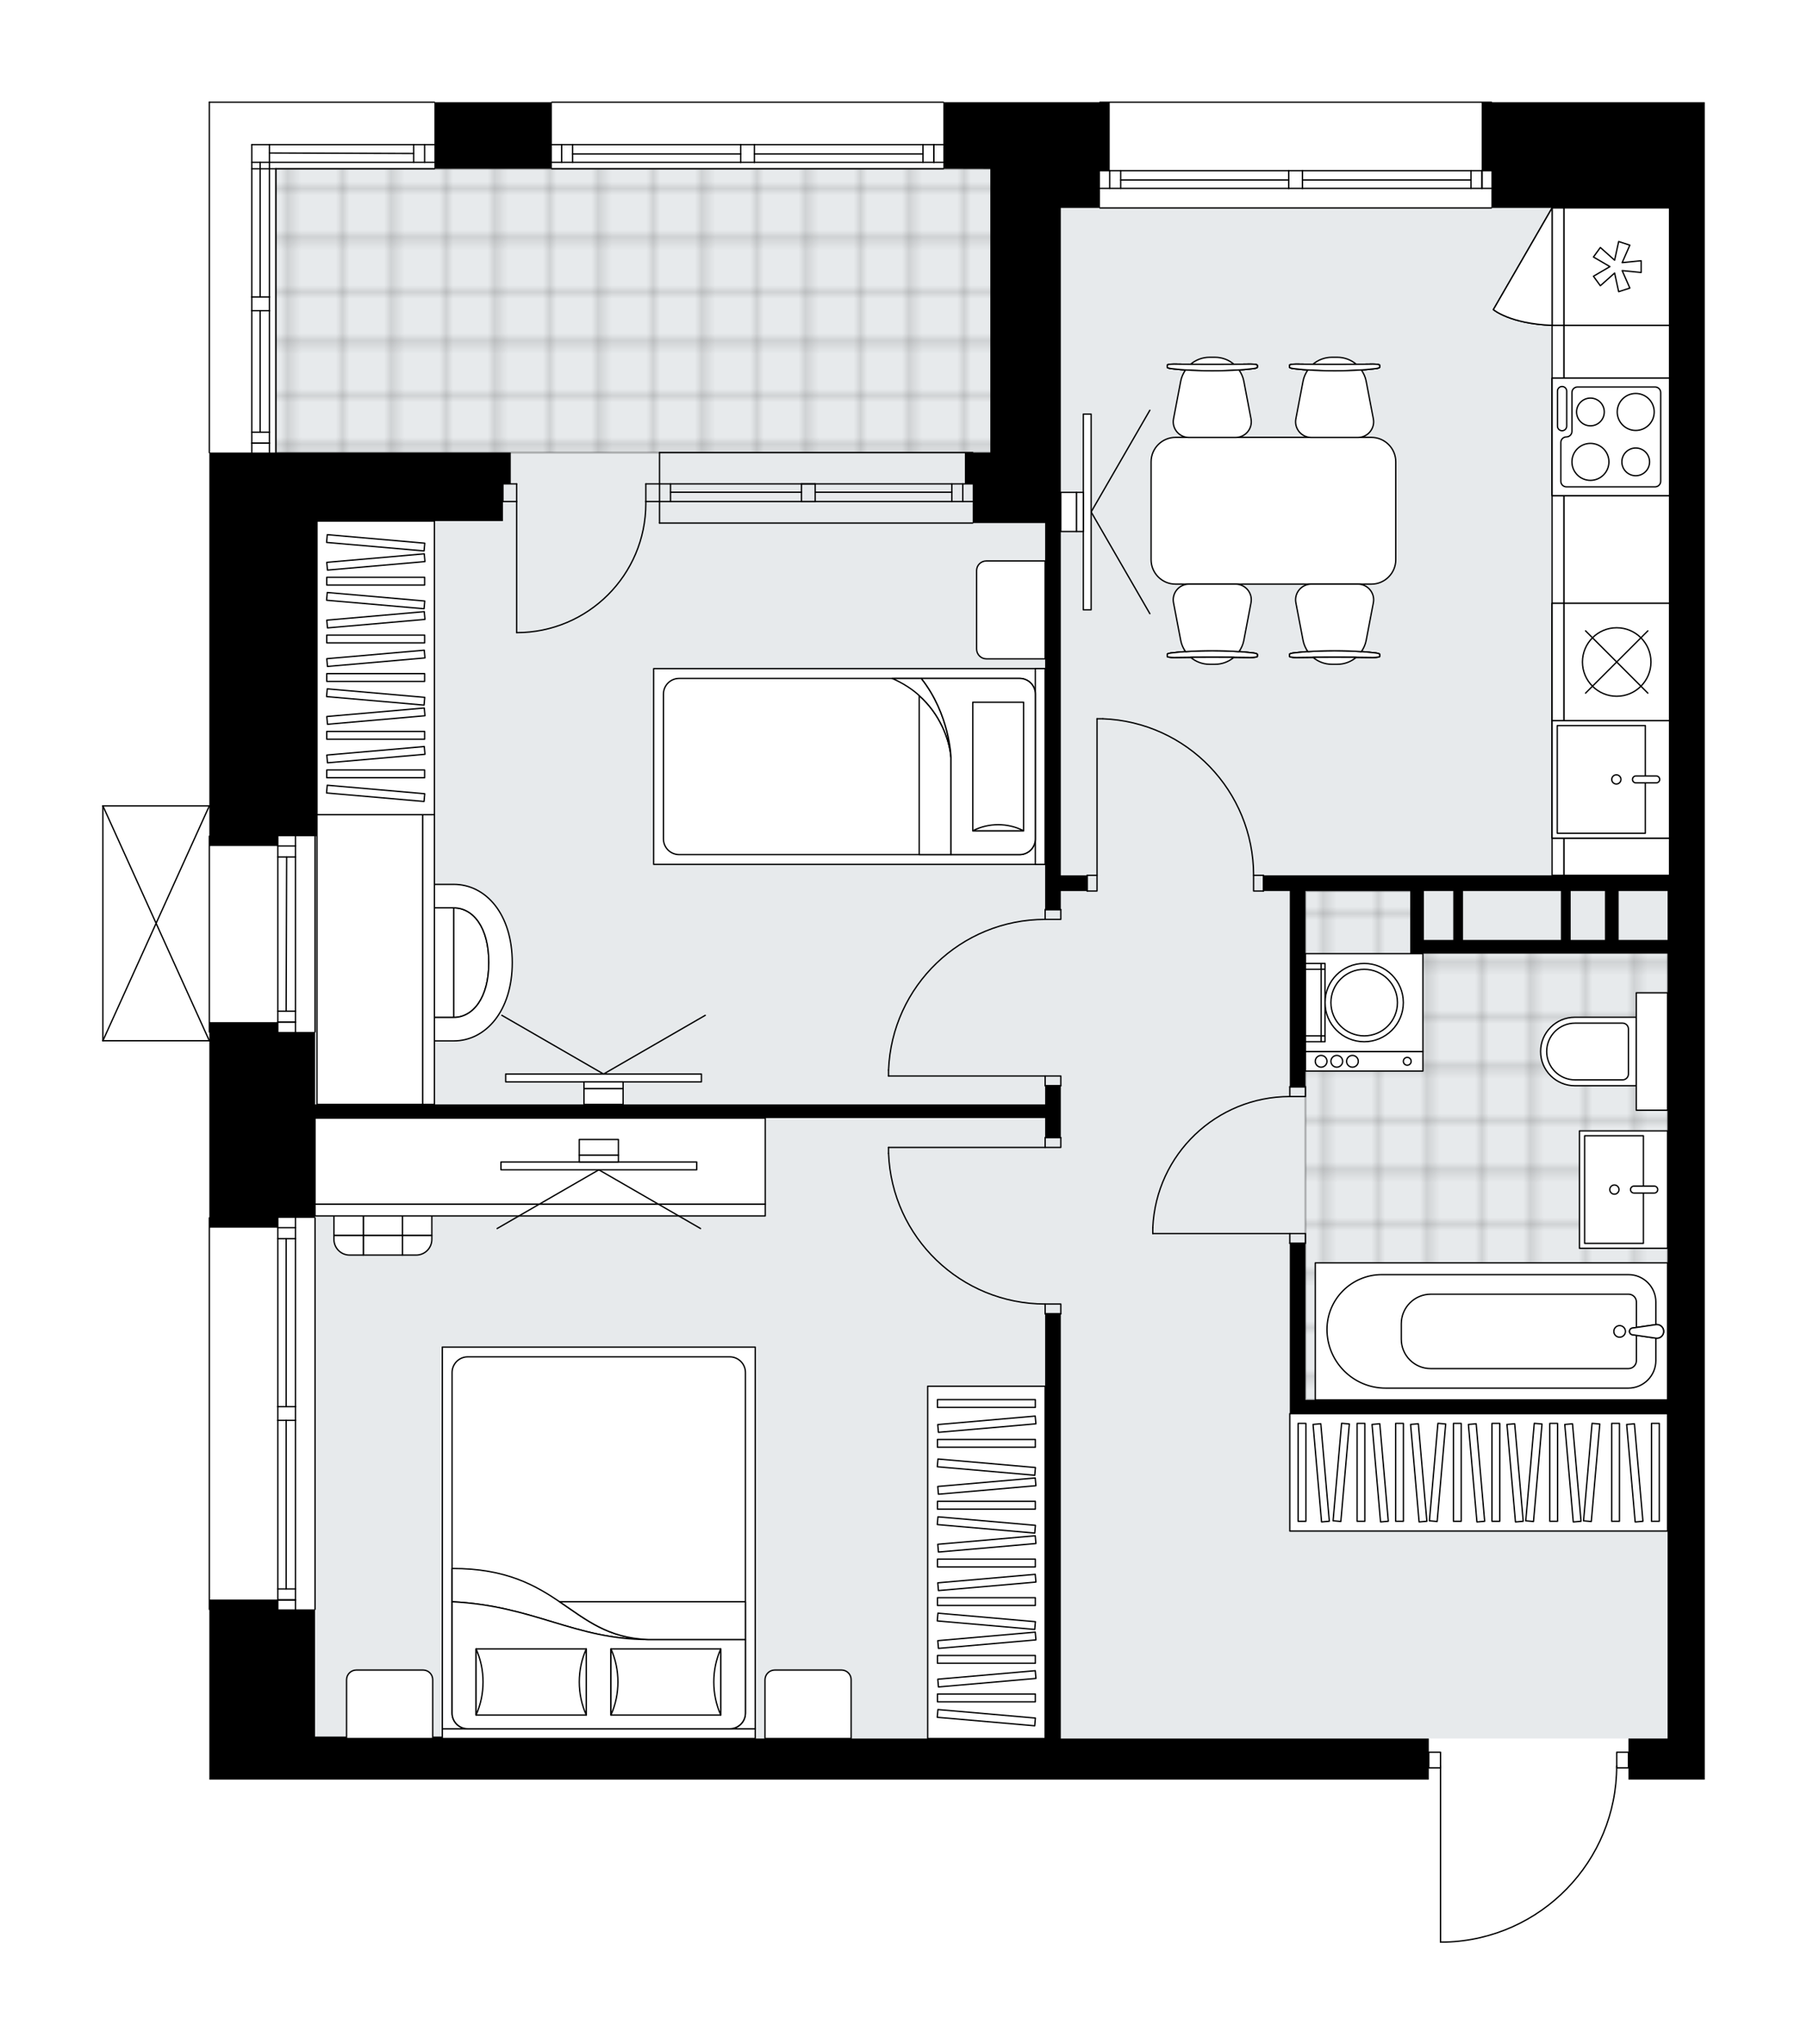 <svg xmlns="http://www.w3.org/2000/svg" xmlns:xlink="http://www.w3.org/1999/xlink" height="2000px" id="Layer_1" style="enable-background:new 0 0 1767.78 2000;" version="1.1" viewBox="0 0 1767.78 2000" width="1767.78px" x="0px" y="0px" xml:space="preserve">
<style type="text/css">
	.st0{fill:none;}
	.st1{opacity:0.25;fill:none;stroke:#000000;stroke-width:0.4;stroke-miterlimit:10;}
	.st2{fill:#FFFFFF;}
	.st3{fill:#E7EAEC;}
	
		.st4{fill:url(#SVGID_1_);stroke:#000000;stroke-width:2;stroke-linecap:round;stroke-linejoin:round;stroke-miterlimit:10;stroke-opacity:0.25;}
	
		.st5{fill:url(#SVGID_00000018215733050393413660000010359111348299051399_);stroke:#000000;stroke-width:2;stroke-linecap:round;stroke-linejoin:round;stroke-miterlimit:10;stroke-opacity:0.25;}
	.st6{fill:none;stroke:#000000;stroke-width:1.3;stroke-linecap:round;stroke-linejoin:round;stroke-miterlimit:10;}
	.st7{fill:#FFFFFF;stroke:#000000;stroke-width:1.3;stroke-linecap:round;stroke-linejoin:round;stroke-miterlimit:10;}
	.st8{font-family: 'Arial-BoldMT','Arial'; font-weight:bold;}
	.st9{font-size:100.366px;}
	.st10{font-size:84.925px;}
	.st11{font-family: 'ArialMT','Arial';}
	.st12{font-size:40px;}
</style>
<pattern height="14.57" id="New_Pattern_Swatch_2" patternUnits="userSpaceOnUse" style="overflow:visible;" viewBox="7.49 -22.06 14.57 14.57" width="14.57" x="3267.46" y="-2278.03">
	<g>
		<rect class="st0" height="14.57" width="14.57" x="7.49" y="-22.06" />
		<g>
			<rect class="st1" height="7.29" width="7.29" x="14.77" y="-7.49" />
		</g>
		<g>
			<rect class="st1" height="7.29" width="7.29" x="0.2" y="-7.49" />
		</g>
		<g>
			<rect class="st1" height="7.29" width="7.29" x="22.06" y="-14.77" />
		</g>
		<g>
			<rect class="st1" height="7.29" width="7.29" x="7.49" y="-14.77" />
			<rect class="st1" height="7.29" width="7.29" x="14.77" y="-22.06" />
		</g>
		<g>
			<rect class="st1" height="7.29" width="7.29" x="0.2" y="-22.06" />
		</g>
		<g>
			<rect class="st1" height="7.29" width="7.29" x="22.06" y="-29.35" />
		</g>
		<g>
			<rect class="st1" height="7.29" width="7.29" x="7.49" y="-29.35" />
		</g>
	</g>
</pattern>
<path class="st2" d="M1459.7,100h208.08v103.41v270v344.68  v574.47v308.3v40.21h-74.68v-10.84h0h-10.87c-0.65,44.31-17.94,86.11-48.87,117.97c-31.53,32.48-73.81,51.1-119.06,52.44  c-0.01,0-0.01,0-0.02,0c0,0,0,0,0,0h-5.02c-0.36,0-0.65-0.29-0.65-0.65v-169.76h-10.84v10.84h-95.75H616.49h-68.94H308.19h-36.38  h-67.02v-165.95c-0.36,0-0.65-0.29-0.65-0.65V1191.5c0-0.36,0.29-0.65,0.65-0.65v-172H100.65h0c0,0,0,0,0,0c0,0,0,0-0.01,0  c-0.09,0-0.18-0.02-0.26-0.06c0,0,0,0-0.01,0c-0.02-0.01-0.04-0.03-0.06-0.04c-0.05-0.03-0.1-0.06-0.14-0.1  c-0.03-0.03-0.05-0.07-0.07-0.1c-0.02-0.04-0.05-0.07-0.07-0.11c-0.02-0.05-0.02-0.1-0.03-0.16c0-0.03-0.02-0.05-0.02-0.08v-0.02  c0,0,0,0,0,0V788.43c0,0,0,0,0,0v-0.02c0-0.03,0.01-0.06,0.02-0.08c0.01-0.05,0.01-0.11,0.03-0.16c0.02-0.04,0.04-0.07,0.07-0.11  c0.02-0.03,0.04-0.07,0.07-0.1c0.04-0.04,0.09-0.07,0.14-0.1c0.02-0.01,0.04-0.03,0.06-0.04c0,0,0,0,0.01,0  c0.05-0.02,0.1-0.03,0.15-0.03c0.03-0.01,0.07-0.02,0.1-0.02c0,0,0.01,0,0.01,0h104.13V443.42c-0.36,0-0.65-0.29-0.65-0.65V100  c0-0.36,0.29-0.65,0.65-0.65H425c0.36,0,0.65,0.29,0.65,0.65h113.59c0-0.36,0.29-0.65,0.65-0.65h382.98c0.36,0,0.65,0.29,0.65,0.65  h45.31h106.58c0-0.36,0.29-0.65,0.65-0.65h382.98C1459.41,99.35,1459.7,99.64,1459.7,100z" id="background" />
<g id="floor">
	<polygon class="st3" points="1037.77,203.41 1037.77,165.11 269.89,165.11 269.89,511.71 308.19,511.71 308.19,1700.87    1631.39,1700.87 1631.39,203.41  " />
	<pattern id="SVGID_1_" patternTransform="matrix(6.755 0 0 6.755 63224.832 21094.664)" xlink:href="#New_Pattern_Swatch_2">
	</pattern>
	<polygon class="st4" points="1385.75,926.28 1385.75,871.71 1277.13,871.71 1277.13,1369.59 1631.39,1369.59 1631.39,926.28  " />
	
		<pattern id="SVGID_00000145029558935545018510000016920749288215768970_" patternTransform="matrix(6.755 0 0 6.755 63224.832 21094.664)" xlink:href="#New_Pattern_Swatch_2">
	</pattern>
	
		<rect height="277.66" style="fill:url(#SVGID_00000145029558935545018510000016920749288215768970_);stroke:#000000;stroke-width:2;stroke-linecap:round;stroke-linejoin:round;stroke-miterlimit:10;stroke-opacity:0.25;" width="700.86" x="269.89" y="165.11" />
	<g id="LWPOLYLINE_00000003102491447321763210000004604163191785686460_">
		<rect class="st6" height="9.57" width="15.32" x="1261.82" y="1206.82" />
	</g>
	<g id="LWPOLYLINE_00000124119790497666821900000006389977171294480058_">
		<rect class="st6" height="9.57" width="15.32" x="1261.82" y="1063.2" />
	</g>
	<g id="LINE_00000087391259131720256950000007929607479291391114_">
		<line class="st6" x1="1261.82" x2="1277.13" y1="1216.39" y2="1216.39" />
	</g>
	<g id="LINE_00000052811923033481895640000003237655662813362844_">
		<line class="st6" x1="1261.82" x2="1277.13" y1="1063.2" y2="1063.2" />
	</g>
	<g id="LINE_00000174600088470683162260000014080742442875123585_">
		<line class="st6" x1="1261.82" x2="1127.77" y1="1206.82" y2="1206.82" />
	</g>
	<g id="ARC_00000021101651629350616260000017939198238160752561_">
		<path class="st6" d="M1127.77,1201.08c3.19-71.73,62.25-128.25,134.04-128.3" />
	</g>
	<g id="LINE_00000105414271058582843820000012805101812534054299_">
		<line class="st6" x1="1127.77" x2="1127.77" y1="1206.82" y2="1201.08" />
	</g>
	<g id="LWPOLYLINE_00000017517068320759224220000010567929266993845912_">
		<rect class="st6" height="15.32" width="9.57" x="1063.62" y="856.39" />
	</g>
	<g id="LWPOLYLINE_00000140737238608881744110000001542422964931232928_">
		<rect class="st6" height="15.32" width="9.57" x="1226.39" y="856.39" />
	</g>
	<g id="LINE_00000122685118856709387590000000294931065361113986_">
		<line class="st6" x1="1063.62" x2="1063.62" y1="856.39" y2="871.71" />
	</g>
	<g id="LINE_00000025426546444198527840000002173822830040826773_">
		<line class="st6" x1="1235.96" x2="1235.96" y1="856.39" y2="871.71" />
	</g>
	<g id="LINE_00000157300785811949591440000018366173603685825931_">
		<line class="st6" x1="1073.2" x2="1073.2" y1="856.39" y2="703.2" />
	</g>
	<g id="LINE_00000024686782363736266710000012893778576063796656_">
		<line class="st6" x1="1078.94" x2="1073.2" y1="703.2" y2="703.2" />
	</g>
	<g id="ARC_00000036944716013099415140000007489414995595568567_">
		<path class="st6" d="M1078.94,703.2c82.31,3.19,147.41,70.82,147.45,153.19" />
	</g>
	<g id="LWPOLYLINE_00000018927626619905047410000000490868357556565942_">
		<rect class="st6" height="9.57" width="15.32" x="1022.45" y="1052.67" />
	</g>
	<g id="LWPOLYLINE_00000111188814116164786140000003361373572143307926_">
		<rect class="st6" height="9.57" width="15.32" x="1022.45" y="889.9" />
	</g>
	<g id="LINE_00000057852903838063174600000001662745385912654223_">
		<line class="st6" x1="1022.45" x2="1037.77" y1="1062.24" y2="1062.24" />
	</g>
	<g id="LINE_00000119114858508881958360000009346827876778601390_">
		<line class="st6" x1="1022.45" x2="1037.77" y1="889.9" y2="889.9" />
	</g>
	<g id="LINE_00000118369509947114974280000006752630824638162053_">
		<line class="st6" x1="1022.45" x2="869.26" y1="1052.67" y2="1052.67" />
	</g>
	<g id="LINE_00000163777937755525722030000007259105132904930219_">
		<line class="st6" x1="869.26" x2="869.26" y1="1046.92" y2="1052.67" />
	</g>
	<g id="ARC_00000176764955436079827980000002659735523901127056_">
		<path class="st6" d="M869.26,1046.92c3.19-82.31,70.82-147.41,153.19-147.45" />
	</g>
	<g id="LWPOLYLINE_00000013887120989451789760000016889346411612787389_">
		<rect class="st6" height="9.57" width="15.32" x="1022.45" y="1112.99" />
	</g>
	<g id="LWPOLYLINE_00000093874516804223875590000007065723890535718556_">
		<rect class="st6" height="9.57" width="15.32" x="1022.45" y="1275.76" />
	</g>
	<g id="LINE_00000131347620185147206650000004873494791945345212_">
		<line class="st6" x1="1022.45" x2="1037.77" y1="1112.99" y2="1112.99" />
	</g>
	<g id="LINE_00000140721197999625490230000001979825603244078746_">
		<line class="st6" x1="1022.45" x2="1037.77" y1="1285.33" y2="1285.33" />
	</g>
	<g id="LINE_00000170996233381750431900000016570737135153797511_">
		<line class="st6" x1="1022.45" x2="869.26" y1="1122.56" y2="1122.56" />
	</g>
	<g id="LINE_00000068639460260628340170000010141563003492000157_">
		<line class="st6" x1="869.26" x2="869.26" y1="1128.31" y2="1122.56" />
	</g>
	<g id="ARC_00000039832239485322273260000012644306090105357221_">
		<path class="st6" d="M1022.45,1275.76c-82.37-0.04-150-65.14-153.19-147.45" />
	</g>
	<g id="LWPOLYLINE_00000134963535514605101910000005243658555217008047_">
		<rect class="st6" height="15.32" width="11.49" x="1581.61" y="1714.27" />
	</g>
	<g id="LWPOLYLINE_00000038404435810815233270000014039616761994528423_">
		<rect class="st6" height="15.32" width="11.49" x="1397.77" y="1714.27" />
	</g>
	<g id="LWPOLYLINE_00000124123994329563324880000013686926081842487978_">
		<path class="st6" d="M1414.28,1900c93.2-2.76,167.32-79.1,167.32-172.34" />
	</g>
	<g id="LINE_00000000941314908860965810000003705536554450730376_">
		<line class="st6" x1="1409.26" x2="1409.26" y1="1727.66" y2="1900" />
	</g>
	<g id="LINE_00000013906890960923587650000007674940027219310240_">
		<line class="st6" x1="1409.26" x2="1414.28" y1="1900" y2="1900" />
	</g>
	<g id="ARC_00000152245828345741102470000005420542771164967578_">
		<path class="st6" d="M505.42,618.94c69.81-0.01,126.4-56.6,126.4-126.42c0-0.63,0-1.25-0.01-1.88" />
	</g>
	<g id="LINE_00000034773664233745995880000017318951801561268885_">
		<line class="st6" x1="505.42" x2="505.42" y1="490.64" y2="618.94" />
	</g>
	<g id="LINE_00000014596605468700758350000003455759464748987026_">
		<line class="st6" x1="645.21" x2="631.81" y1="490.64" y2="490.64" />
	</g>
	<g id="LINE_00000176753436937859565660000004358059497511887795_">
		<line class="st6" x1="631.81" x2="631.81" y1="490.64" y2="473.41" />
	</g>
	<g id="LINE_00000053526900178094831350000014431003271934612884_">
		<line class="st6" x1="631.81" x2="645.21" y1="473.41" y2="473.41" />
	</g>
	<g id="LINE_00000145030855481866981550000012582394332135976870_">
		<line class="st6" x1="492.02" x2="505.42" y1="473.41" y2="473.41" />
	</g>
	<g id="LINE_00000174580415890079413130000007205111198624058280_">
		<line class="st6" x1="505.42" x2="505.42" y1="473.41" y2="490.64" />
	</g>
	<g id="LINE_00000176728849217906682770000002483806803548709771_">
		<line class="st6" x1="505.42" x2="492.02" y1="490.64" y2="490.64" />
	</g>
	<g id="LINE_00000046309984025040674440000013943030317022277552_">
		<line class="st6" x1="492.02" x2="492.02" y1="473.41" y2="490.64" />
	</g>
	<g id="LINE_00000036251030211325109960000004850522112938080146_">
		<line class="st6" x1="204.78" x2="204.78" y1="1574.48" y2="1191.5" />
	</g>
	<g id="LINE_00000112604114246266733690000002342763015326285480_">
		<line class="st6" x1="289.04" x2="289.04" y1="1191.5" y2="1376.2" />
	</g>
	<g id="LINE_00000144311870316274706050000001910810757598607510_">
		<line class="st6" x1="289.04" x2="289.04" y1="1389.6" y2="1574.48" />
	</g>
	<g id="LINE_00000017476253829800243330000002893650338991348893_">
		<line class="st6" x1="271.8" x2="289.04" y1="1565.25" y2="1565.25" />
	</g>
	<g id="LINE_00000144312255751609308310000008616285363409457311_">
		<line class="st6" x1="271.8" x2="289.04" y1="1201.08" y2="1201.08" />
	</g>
	<g id="LINE_00000079474593571790688910000015168794421170861229_">
		<line class="st6" x1="271.8" x2="271.8" y1="1191.5" y2="1376.2" />
	</g>
	<g id="LINE_00000043454045628262909480000014600931736756180139_">
		<line class="st6" x1="271.8" x2="271.8" y1="1389.6" y2="1574.48" />
	</g>
	<g id="LINE_00000116921423076763200100000008298038414223460278_">
		<line class="st6" x1="279.94" x2="279.94" y1="1389.6" y2="1554.53" />
	</g>
	<g id="LINE_00000016779367270297586990000010643980127220013731_">
		<line class="st6" x1="279.94" x2="279.94" y1="1211.8" y2="1376.2" />
	</g>
	<g id="LINE_00000083084229930528745210000011697687503297315720_">
		<line class="st6" x1="289.04" x2="271.8" y1="1211.8" y2="1211.8" />
	</g>
	<g id="LINE_00000178900566913432472660000003893897047233442951_">
		<line class="st6" x1="271.8" x2="289.04" y1="1565.25" y2="1565.25" />
	</g>
	<g id="LINE_00000043420831982367923450000007386105015844639113_">
		<line class="st6" x1="289.04" x2="271.8" y1="1554.53" y2="1554.53" />
	</g>
	<g id="LINE_00000098216734361820056900000002610342927121240203_">
		<line class="st6" x1="271.8" x2="289.04" y1="1376.2" y2="1376.2" />
	</g>
	<g id="LINE_00000083087727123603062060000014831236712196921757_">
		<line class="st6" x1="289.04" x2="289.04" y1="1376.2" y2="1389.6" />
	</g>
	<g id="LINE_00000165210468925744496500000010943560969372171164_">
		<line class="st6" x1="289.04" x2="271.8" y1="1389.6" y2="1389.6" />
	</g>
	<g id="LINE_00000153686605505343516460000000513208797180219554_">
		<line class="st6" x1="271.8" x2="271.8" y1="1389.6" y2="1376.2" />
	</g>
	<g id="LINE_00000085969481342999931210000002036665823483169191_">
		<line class="st6" x1="308.19" x2="308.19" y1="1191.5" y2="1574.48" />
	</g>
	<g id="LINE_00000067919296784375417260000014921395206862598288_">
		<line class="st6" x1="645.21" x2="951.6" y1="490.64" y2="490.64" />
	</g>
	<g id="LINE_00000023243533745754028870000004509306121075027606_">
		<line class="st6" x1="645.21" x2="951.6" y1="473.41" y2="473.41" />
	</g>
	<g id="LINE_00000042697407793987454850000007789556265219569070_">
		<line class="st6" x1="655.94" x2="784.04" y1="481.55" y2="481.55" />
	</g>
	<g id="LINE_00000039820969945401398550000002991804660795623574_">
		<line class="st6" x1="941.89" x2="941.89" y1="490.64" y2="473.41" />
	</g>
	<g id="LINE_00000104668100421582476680000002451112679551014829_">
		<line class="st6" x1="655.94" x2="655.94" y1="490.64" y2="473.41" />
	</g>
	<g id="LINE_00000042017512807993635380000006466617484216977085_">
		<line class="st6" x1="645.21" x2="951.6" y1="511.71" y2="511.71" />
	</g>
	<g id="LINE_00000063616608812630944020000009460342031491504055_">
		<line class="st6" x1="951.6" x2="645.21" y1="442.77" y2="442.77" />
	</g>
	<g id="LINE_00000070076298684151821200000016707606650086735013_">
		<line class="st6" x1="931.16" x2="931.16" y1="490.66" y2="473.42" />
	</g>
	<g id="LINE_00000153667939460670663130000008437741559976323211_">
		<line class="st6" x1="645.21" x2="645.21" y1="511.71" y2="442.77" />
	</g>
	<g id="LINE_00000036251528808764533400000014700207760307356341_">
		<line class="st6" x1="784.04" x2="784.04" y1="490.64" y2="473.41" />
	</g>
	<g id="LINE_00000119836553103988007890000015317454598897429425_">
		<line class="st6" x1="784.04" x2="797.45" y1="473.41" y2="473.41" />
	</g>
	<g id="LINE_00000088133367112832717760000012298289595192966075_">
		<line class="st6" x1="797.45" x2="797.45" y1="473.41" y2="490.64" />
	</g>
	<g id="LINE_00000172438608201896269690000012627963470029770633_">
		<line class="st6" x1="797.45" x2="784.04" y1="490.64" y2="490.64" />
	</g>
	<g id="LWPOLYLINE_00000056413790371893528590000000758281804883463594_">
		<line class="st6" x1="797.45" x2="931.16" y1="481.55" y2="481.55" />
	</g>
	<g id="LINE_00000072272046052700470460000011565513891373280164_">
		<line class="st6" x1="204.78" x2="204.78" y1="1009.58" y2="818.09" />
	</g>
	<g id="LINE_00000003101391716503932350000004203614957753058449_">
		<line class="st6" x1="289.04" x2="289.04" y1="818.09" y2="1009.58" />
	</g>
	<g id="LINE_00000121983085798227877730000000360609531227757472_">
		<line class="st6" x1="271.8" x2="289.04" y1="1000.01" y2="1000.01" />
	</g>
	<g id="LINE_00000016056760481990823140000014556739229057076911_">
		<line class="st6" x1="271.8" x2="289.04" y1="827.67" y2="827.67" />
	</g>
	<g id="LINE_00000073713673090243017880000017629673807964612767_">
		<line class="st6" x1="271.8" x2="271.8" y1="818.09" y2="1009.58" />
	</g>
	<g id="LINE_00000035518189009527112390000017814405219183940512_">
		<line class="st6" x1="280.42" x2="279.94" y1="838.39" y2="989.28" />
	</g>
	<g id="LINE_00000030482637182369862420000015741578012124632477_">
		<line class="st6" x1="289.04" x2="271.8" y1="838.39" y2="838.39" />
	</g>
	<g id="LINE_00000083775728942356590130000007573019527217094021_">
		<line class="st6" x1="271.8" x2="289.04" y1="1000.01" y2="1000.01" />
	</g>
	<g id="LINE_00000090991778782979924650000015796685722636226439_">
		<line class="st6" x1="289.04" x2="271.8" y1="989.28" y2="989.28" />
	</g>
	<g id="LINE_00000177465319675581208370000012930692066436631953_">
		<line class="st6" x1="308.19" x2="308.19" y1="818.09" y2="1009.58" />
	</g>
	<g id="LINE_00000138551937499493106270000009267468184874519687_">
		<line class="st6" x1="204.78" x2="204.78" y1="442.77" y2="100" />
	</g>
	<g id="LINE_00000177456001383966034770000017651275354709325501_">
		<line class="st6" x1="263.57" x2="263.57" y1="141.55" y2="290.53" />
	</g>
	<g id="LINE_00000156560476826336284400000006022596343268519829_">
		<line class="st6" x1="263.57" x2="263.57" y1="303.94" y2="442.77" />
	</g>
	<g id="LINE_00000044857384097405077020000000373116950724365731_">
		<line class="st6" x1="246.34" x2="263.57" y1="433.54" y2="433.54" />
	</g>
	<g id="LINE_00000007424697442503496230000011688113284803583141_">
		<line class="st6" x1="246.34" x2="246.34" y1="141.55" y2="290.53" />
	</g>
	<g id="LINE_00000052094571614987796810000015539002272518651534_">
		<line class="st6" x1="246.34" x2="246.34" y1="303.94" y2="442.77" />
	</g>
	<g id="LINE_00000160176085827426692920000008237485851500763055_">
		<line class="st6" x1="254.48" x2="254.48" y1="303.94" y2="422.81" />
	</g>
	<g id="LINE_00000140694142402580379840000005255247547647411375_">
		<line class="st6" x1="254.48" x2="254.48" y1="158.79" y2="290.53" />
	</g>
	<g id="LINE_00000109751568971556622440000018155055056434407320_">
		<line class="st6" x1="246.34" x2="263.57" y1="433.54" y2="433.54" />
	</g>
	<g id="LINE_00000055699114626337503480000002137352165971552174_">
		<line class="st6" x1="263.57" x2="246.34" y1="422.81" y2="422.81" />
	</g>
	<g id="LINE_00000142165378214569142900000007184527813285400706_">
		<line class="st6" x1="246.34" x2="263.57" y1="290.53" y2="290.53" />
	</g>
	<g id="LINE_00000100381254881649150240000006294723134962803637_">
		<line class="st6" x1="263.57" x2="263.57" y1="290.53" y2="303.94" />
	</g>
	<g id="LINE_00000098181400652697892810000008561655145120230552_">
		<line class="st6" x1="263.57" x2="246.34" y1="303.94" y2="303.94" />
	</g>
	<g id="LINE_00000056391132902914852350000007062601832778590140_">
		<line class="st6" x1="246.34" x2="246.34" y1="303.94" y2="290.53" />
	</g>
	<g id="LINE_00000144325569287263409390000002150963228440641940_">
		<line class="st6" x1="269.89" x2="269.89" y1="165.11" y2="442.77" />
	</g>
	<g id="LINE_00000033340607694137169550000009210887360854785161_">
		<line class="st6" x1="204.78" x2="425" y1="100" y2="100" />
	</g>
	<g id="LINE_00000008125351239501226550000008160032576097327759_">
		<line class="st6" x1="425" x2="246.34" y1="158.79" y2="158.79" />
	</g>
	<g id="LINE_00000097496750256765071940000009221299061242369948_">
		<line class="st6" x1="415.42" x2="415.42" y1="141.55" y2="158.79" />
	</g>
	<g id="LINE_00000038375890942694447850000012040540940674631317_">
		<line class="st6" x1="425" x2="246.34" y1="141.55" y2="141.55" />
	</g>
	<g id="LINE_00000023962463569037147950000005780698766379203984_">
		<line class="st6" x1="404.7" x2="263.57" y1="150.17" y2="149.69" />
	</g>
	<g id="LINE_00000111160654190893848080000008374645262530363042_">
		<line class="st6" x1="404.7" x2="404.7" y1="158.79" y2="141.55" />
	</g>
	<g id="LINE_00000096749846569181067500000012278458046427493816_">
		<line class="st6" x1="425" x2="246.34" y1="165.11" y2="165.11" />
	</g>
	<g id="LINE_00000033357662178678294450000010574233568757653166_">
		<line class="st6" x1="922.88" x2="539.89" y1="165.11" y2="165.11" />
	</g>
	<g id="LINE_00000178188154287694894860000007050745640772047035_">
		<line class="st6" x1="539.89" x2="724.59" y1="141.55" y2="141.55" />
	</g>
	<g id="LINE_00000088132611441854541020000009115942287977724589_">
		<line class="st6" x1="738" x2="922.88" y1="141.55" y2="141.55" />
	</g>
	<g id="LINE_00000123432858748753174710000003451015015887028387_">
		<line class="st6" x1="913.64" x2="913.64" y1="158.79" y2="141.55" />
	</g>
	<g id="LINE_00000016060593399139658350000013698309979681183420_">
		<line class="st6" x1="549.47" x2="549.47" y1="158.79" y2="141.55" />
	</g>
	<g id="LINE_00000091009195279382476810000012158141480485249170_">
		<line class="st6" x1="539.89" x2="724.59" y1="158.79" y2="158.79" />
	</g>
	<g id="LINE_00000182486470763023258140000017527052263208948390_">
		<line class="st6" x1="738" x2="922.88" y1="158.79" y2="158.79" />
	</g>
	<g id="LINE_00000128479933717262334820000016971215058793426590_">
		<line class="st6" x1="738" x2="902.92" y1="150.65" y2="150.65" />
	</g>
	<g id="LINE_00000020390986501000507920000009865838002029903257_">
		<line class="st6" x1="560.19" x2="724.59" y1="150.65" y2="150.65" />
	</g>
	<g id="LINE_00000086670538385464213160000016762431249247230867_">
		<line class="st6" x1="560.19" x2="560.19" y1="141.55" y2="158.79" />
	</g>
	<g id="LINE_00000051360698131177126660000015197015742504683954_">
		<line class="st6" x1="913.64" x2="913.64" y1="158.79" y2="141.55" />
	</g>
	<g id="LINE_00000080196785219474286690000017445811368811587773_">
		<line class="st6" x1="902.92" x2="902.92" y1="141.55" y2="158.79" />
	</g>
	<g id="LINE_00000049912763713175459200000007563685353272176008_">
		<line class="st6" x1="724.59" x2="724.59" y1="158.79" y2="141.55" />
	</g>
	<g id="LINE_00000120539303127873378580000009286745557280066226_">
		<line class="st6" x1="724.59" x2="738" y1="141.55" y2="141.55" />
	</g>
	<g id="LINE_00000134249100997129495210000015693536580358535586_">
		<line class="st6" x1="738" x2="738" y1="141.55" y2="158.79" />
	</g>
	<g id="LINE_00000161594498495416737020000013149425519193381292_">
		<line class="st6" x1="738" x2="724.59" y1="158.79" y2="158.79" />
	</g>
	<g id="LINE_00000151544417415006629120000002853865231173749655_">
		<line class="st6" x1="539.89" x2="922.88" y1="100" y2="100" />
	</g>
	<g id="LINE_00000170269717826081535640000009715002775680816520_">
		<line class="st6" x1="1459.05" x2="1076.07" y1="203.41" y2="203.41" />
	</g>
	<g id="LINE_00000059990606752452662140000015251724133537264301_">
		<line class="st6" x1="1076.07" x2="1260.77" y1="167.02" y2="167.02" />
	</g>
	<g id="LINE_00000182519041541075455450000012033404686417707178_">
		<line class="st6" x1="1274.17" x2="1459.05" y1="167.02" y2="167.02" />
	</g>
	<g id="LINE_00000065795242381975385760000000156275449743348888_">
		<line class="st6" x1="1449.82" x2="1449.82" y1="184.26" y2="167.02" />
	</g>
	<g id="LINE_00000045606764205009698910000002496859384977341577_">
		<line class="st6" x1="1085.64" x2="1085.64" y1="184.26" y2="167.02" />
	</g>
	<g id="LINE_00000029024788402760380190000017881193632852294785_">
		<line class="st6" x1="1076.07" x2="1260.77" y1="184.26" y2="184.26" />
	</g>
	<g id="LINE_00000105388131784527151230000002357782780591708561_">
		<line class="st6" x1="1274.17" x2="1459.05" y1="184.26" y2="184.26" />
	</g>
	<g id="LINE_00000094614515249197694600000006674115476981876357_">
		<line class="st6" x1="1274.17" x2="1439.09" y1="176.12" y2="176.12" />
	</g>
	<g id="LINE_00000133516872882040648010000000560672586547563439_">
		<line class="st6" x1="1096.37" x2="1260.77" y1="176.12" y2="176.12" />
	</g>
	<g id="LINE_00000070114654516642336920000004746944062763562147_">
		<line class="st6" x1="1096.37" x2="1096.37" y1="167.02" y2="184.26" />
	</g>
	<g id="LINE_00000158017810465996420660000012453542932602790535_">
		<line class="st6" x1="1449.82" x2="1449.82" y1="184.26" y2="167.02" />
	</g>
	<g id="LINE_00000002359373333477937950000006936334322710075046_">
		<line class="st6" x1="1439.09" x2="1439.09" y1="167.02" y2="184.26" />
	</g>
	<g id="LINE_00000174562678040777830420000005324615592775319440_">
		<line class="st6" x1="1260.77" x2="1260.77" y1="184.26" y2="167.02" />
	</g>
	<g id="LINE_00000062169193172472824350000004592549330243793541_">
		<line class="st6" x1="1260.77" x2="1274.17" y1="167.02" y2="167.02" />
	</g>
	<g id="LINE_00000068676440153093097110000016505656485151917194_">
		<line class="st6" x1="1274.17" x2="1274.17" y1="167.02" y2="184.26" />
	</g>
	<g id="LINE_00000002363745032513802380000004653138766184126881_">
		<line class="st6" x1="1274.17" x2="1260.77" y1="184.26" y2="184.26" />
	</g>
	<g id="LINE_00000031190380200616895840000008782883201832327320_">
		<line class="st6" x1="1076.07" x2="1459.05" y1="100" y2="100" />
	</g>
	<g id="LINE_00000101814773804110547250000011808146487371924386_">
		<line class="st6" x1="100.65" x2="100.65" y1="1018.2" y2="788.41" />
	</g>
	<g id="LINE_00000008138219554791519040000012558570361699988139_">
		<line class="st6" x1="100.65" x2="204.78" y1="788.41" y2="788.41" />
	</g>
	<g id="LINE_00000059279610290362174800000017004717902634114224_">
		<line class="st6" x1="204.78" x2="100.65" y1="1018.2" y2="1018.2" />
	</g>
	<g id="LWPOLYLINE_00000083794848544371649880000002975263207281109652_">
		<line class="st6" x1="204.78" x2="100.65" y1="788.41" y2="1018.2" />
	</g>
	<g id="LWPOLYLINE_00000093175121691872712720000001755437805475914137_">
		<line class="st6" x1="204.78" x2="100.65" y1="1018.2" y2="788.41" />
	</g>
	<polygon points="1037.77,442.77 1037.77,203.41 1076.07,203.41 1076.07,167.02 1085.64,167.02 1085.64,100 1076.07,100 968.83,100    922.88,100 922.88,165.11 968.83,165.22 968.83,203.41 968.83,442.77 951.6,442.77 943.94,442.77 943.94,473.41 951.6,473.41    951.6,511.71 1022.45,511.71 1022.45,889.9 1037.77,889.9 1037.77,871.71 1063.62,871.71 1063.62,856.39 1037.77,856.39    1037.77,511.71  " />
	<polygon points="271.81,818.09 310.1,818.09 310.1,509.79 492.02,509.79 492.02,473.41 499.68,473.41 499.68,442.77 492.02,442.77    310.1,442.77 271.81,442.77 204.78,442.77 204.78,827.67 271.81,827.67  " />
	<polygon points="271.81,1191.5 308.19,1191.5 308.19,1093.84 1022.45,1093.84 1022.45,1112.99 1037.77,1112.99 1037.77,1062.24    1022.45,1062.24 1022.45,1080.44 308.19,1080.44 308.19,1009.58 271.81,1009.58 271.81,1000.01 204.78,1000.01 204.78,1201.08    271.81,1201.08  " />
	<polygon points="1037.77,1700.87 1037.77,1285.33 1022.45,1285.33 1022.45,1700.87 616.49,1700.87 616.49,1698.95 547.55,1698.95    308.19,1698.95 308.19,1574.48 271.81,1574.48 271.81,1564.91 204.78,1564.91 204.78,1741.08 271.81,1741.08 308.19,1741.08    547.55,1741.08 616.49,1741.08 1302.03,1741.08 1397.77,1741.08 1397.77,1700.87 1302.03,1700.87  " />
	<path d="M1449.48,100v67.02h9.57v36.38h174.26v270h-1.92v344.68v38.3h-395.43v15.32h25.85v191.49h15.32V871.71h102.45v47.87v13.4   h95.75h94.79h13.4h47.87v436.6h-354.26v-153.19h-15.32v153.19v13.4h369.58v9.57v308.3h-38.3v40.21h74.68v-40.21v-308.3V818.09   V473.41v-270V100h-208.73H1449.48z M1392.99,919.58v-47.87h28.72v47.87H1392.99z M1475.33,919.58h-44.04v-47.87h95.75v47.87   H1475.33z M1570.12,919.58h-33.51v-47.87h33.51V919.58z M1583.52,919.58v-47.87h47.87v47.87H1583.52z" />
	<rect height="65.11" width="114.89" x="425" y="100" />
</g>
<g id="mebel">
	<g>
		<path class="st7" d="M823.26,1633.85h-65.29c-5.29,0-9.57,4.29-9.57,9.57v57.45h84.26v-57.63    C832.65,1638.05,828.45,1633.85,823.26,1633.85z" />
		<path class="st7" d="M413.9,1633.85h-65.29c-5.29,0-9.57,4.29-9.57,9.57v57.45h84.26v-57.63    C423.3,1638.05,419.09,1633.85,413.9,1633.85z" />
		<g>
			
				<rect class="st7" height="9.57" transform="matrix(-1 -8.976565e-11 8.976565e-11 -1 1171.518 3392.161)" width="306.12" x="432.7" y="1691.29" />
			
				<rect class="st7" height="373.41" transform="matrix(-1 -8.976565e-11 8.976565e-11 -1 1171.518 3009.178)" width="306.12" x="432.7" y="1317.88" />
			<path class="st7" d="M713.93,1691.29H457.59c-8.46,0-15.32-6.86-15.32-15.32v-333.19c0-8.46,6.86-15.32,15.32-15.32h256.34     c8.46,0,15.32,6.86,15.32,15.32v333.19C729.25,1684.43,722.39,1691.29,713.93,1691.29z" />
			<path class="st7" d="M442.27,1567.05c80.07,3.92,119.75,36.91,191.84,36.94c-77.14-2.61-85.38-69.64-191.84-69.5L442.27,1567.05z     " />
			<g>
				<path class="st7" d="M442.27,1567.05c80.07,3.92,119.75,36.91,191.84,36.94l95.13,0v71.98c0,8.46-6.86,15.32-15.32,15.32H457.59      c-8.46,0-15.32-6.86-15.32-15.32L442.27,1567.05L442.27,1567.05z" />
			</g>
			
				<rect class="st7" height="64.66" transform="matrix(-1 -8.974167e-11 8.974167e-11 -1 1302.811 3291.055)" width="107.43" x="597.69" y="1613.2" />
			<path class="st7" d="M597.69,1613.2c9.1,20.31,9.1,44.35,0,64.66V1613.2z" />
			<path class="st7" d="M705.12,1677.86c-9.1-20.31-9.1-44.35,0-64.66L705.12,1677.86z" />
			
				<rect class="st7" height="64.66" transform="matrix(-1 -8.956581e-11 8.956581e-11 -1 1039.288 3291.055)" width="107.84" x="465.72" y="1613.2" />
			<path class="st7" d="M465.72,1613.2c9.13,20.31,9.13,44.35,0,64.66V1613.2z" />
			<path class="st7" d="M573.56,1677.86c-9.13-20.31-9.13-44.35,0-64.66V1677.86z" />
			<g>
				<path class="st7" d="M634.11,1603.99h95.13v-36.94H547.47C573.23,1584.48,594.67,1602.66,634.11,1603.99z" />
			</g>
		</g>
	</g>
	<g>
		
			<rect class="st7" height="382.98" transform="matrix(-1.836970e-16 1 -1 -1.836970e-16 1580.854 -81.055)" width="191.49" x="735.21" y="558.41" />
		<path class="st7" d="M1012.87,820.75v-141.7c0-8.46-6.86-15.32-15.32-15.32H664.36c-8.46,0-15.32,6.86-15.32,15.32v141.7    c0,8.46,6.86,15.32,15.32,15.32h333.19C1006.01,836.07,1012.87,829.21,1012.87,820.75z" />
		
			<rect class="st7" height="9.57" transform="matrix(-1.836970e-16 1 -1 -1.836970e-16 1767.558 -267.759)" width="191.49" x="921.91" y="745.11" />
		<path class="st7" d="M899.24,680.49v155.58h31.09V740.8C928.7,722.84,919.44,698.52,899.24,680.49L899.24,680.49z" />
		<path class="st7" d="M901.34,663.73c27.95,35.33,28.99,77.07,28.99,77.07c-1.63-17.96-10.89-42.28-31.09-60.3    c0,0-9.8-9.71-26.47-16.76H901.34z" />
		<g>
			<path class="st7" d="M930.33,836.07V740.8c0,0-1.04-41.74-28.99-77.07h96.2c8.46,0,15.32,6.86,15.32,15.32v141.7     c0,8.46-6.86,15.32-15.32,15.32H930.33z" />
		</g>
		<path class="st7" d="M955.42,558.23V635c0,5.29,4.29,9.57,9.57,9.57h57.45v-95.75h-57.63    C959.63,548.83,955.42,553.04,955.42,558.23z" />
		
			<rect class="st7" height="49.75" transform="matrix(-1.836970e-16 1 -1 -1.836970e-16 1726.424 -226.625)" width="125.75" x="913.65" y="725.02" />
		<path class="st7" d="M951.65,812.78c15.63-7.96,34.12-7.96,49.75,0H951.65z" />
	</g>
	<g>
		<g>
			<g>
				<path class="st7" d="M348.05,902.51v78.56c0,7.91,6.41,14.32,14.32,14.32h81.53V888.19h-81.53      C354.46,888.19,348.05,894.6,348.05,902.51z" />
				<path class="st7" d="M443.89,995.38c18.6,0,34.32-18.72,34.32-53.62c0-34.9-15.52-53.57-34.32-53.57V995.38z" />
				<path class="st7" d="M443.89,865.21c31.36,0,57.25,28.96,57.25,76.55c0,47.59-26.22,76.6-57.25,76.6h-81.48v-22.98h81.48      c18.6,0,34.32-18.72,34.32-53.62c0-34.9-15.52-53.57-34.32-53.57h-81.48v-22.98H443.89z" />
			</g>
		</g>
		<g>
			
				<rect class="st7" height="103.41" transform="matrix(-5.470950e-10 1 -1 -5.470950e-10 1300.542 576.933)" width="283.41" x="220.1" y="887.03" />
			
				<rect class="st7" height="11.49" transform="matrix(-2.924756e-10 1 -1 -2.924756e-10 1357.989 519.486)" width="283.41" x="277.55" y="932.99" />
		</g>
	</g>
	<g>
		
			<rect class="st7" height="287.24" transform="matrix(-1 -1.436101e-10 1.436101e-10 -1 735.098 1306.831)" width="114.89" x="310.1" y="509.8" />
		<g>
			
				<rect class="st7" height="7.61" transform="matrix(-1 -1.350388e-10 1.350388e-10 -1 735.098 1514.192)" width="95.75" x="319.68" y="753.29" />
			
				<rect class="st7" height="7.61" transform="matrix(-1 -1.347350e-10 1.347350e-10 -1 735.098 1438.788)" width="95.75" x="319.68" y="715.59" />
			
				<rect class="st7" height="7.61" transform="matrix(-1 -1.347350e-10 1.347350e-10 -1 735.098 1325.682)" width="95.75" x="319.68" y="659.04" />
			
				<rect class="st7" height="7.61" transform="matrix(-1 -1.347159e-10 1.347159e-10 -1 735.098 1250.278)" width="95.75" x="319.68" y="621.33" />
			
				<rect class="st7" height="7.61" transform="matrix(-1 -1.347350e-10 1.347350e-10 -1 735.098 1137.171)" width="95.75" x="319.68" y="564.78" />
			
				<rect class="st7" height="7.61" transform="matrix(-0.996 -0.087 0.087 -0.996 666.071 1580.976)" width="95.75" x="319.68" y="772.14" />
			
				<rect class="st7" height="7.61" transform="matrix(-0.996 -0.087 0.087 -0.996 674.286 1392.824)" width="95.75" x="319.68" y="677.89" />
			
				<rect class="st7" height="7.61" transform="matrix(-0.996 -0.087 0.087 -0.996 682.501 1204.672)" width="95.75" x="319.68" y="583.63" />
			
				<rect class="st7" height="7.61" transform="matrix(-0.996 0.087 -0.087 -0.996 798.041 1441.647)" width="95.75" x="319.68" y="734.44" />
			
				<rect class="st7" height="7.61" transform="matrix(-0.996 0.087 -0.087 -0.996 794.755 1366.386)" width="95.75" x="319.68" y="696.74" />
			
				<rect class="st7" height="7.61" transform="matrix(-0.996 0.087 -0.087 -0.996 789.827 1253.495)" width="95.75" x="319.68" y="640.19" />
			
				<rect class="st7" height="7.61" transform="matrix(-0.996 0.087 -0.087 -0.996 786.54 1178.234)" width="95.75" x="319.68" y="602.48" />
			
				<rect class="st7" height="7.61" transform="matrix(-0.996 -0.087 0.087 -0.996 687.429 1091.781)" width="95.75" x="319.68" y="527.08" />
			
				<rect class="st7" height="7.61" transform="matrix(-0.996 0.087 -0.087 -0.996 781.612 1065.343)" width="95.75" x="319.68" y="545.93" />
		</g>
	</g>
	<g>
		
			<rect class="st7" height="344.68" transform="matrix(-1 -1.435151e-10 1.435151e-10 -1 1929.997 3057.061)" width="114.89" x="907.55" y="1356.19" />
		<g>
			
				<rect class="st7" height="7.61" transform="matrix(-1 -1.349437e-10 1.349437e-10 -1 1929.997 3322.254)" width="95.75" x="917.13" y="1657.32" />
			
				<rect class="st7" height="7.61" transform="matrix(-1 -1.348487e-10 1.348487e-10 -1 1929.997 3246.85)" width="95.75" x="917.13" y="1619.62" />
			
				<rect class="st7" height="7.61" transform="matrix(-1 -1.348300e-10 1.348300e-10 -1 1929.997 3133.744)" width="95.75" x="917.13" y="1563.07" />
			
				<rect class="st7" height="7.61" transform="matrix(-1 -1.346209e-10 1.346209e-10 -1 1929.997 3058.339)" width="95.75" x="917.13" y="1525.37" />
			
				<rect class="st7" height="7.61" transform="matrix(-1 -1.347350e-10 1.347350e-10 -1 1929.997 2945.233)" width="95.75" x="917.13" y="1468.81" />
			
				<rect class="st7" height="7.61" transform="matrix(-0.996 -0.087 0.087 -0.996 1779.905 3437.669)" width="95.75" x="917.13" y="1676.17" />
			
				<rect class="st7" height="7.61" transform="matrix(-0.996 -0.087 0.087 -0.996 1788.12 3249.517)" width="95.75" x="917.13" y="1581.92" />
			
				<rect class="st7" height="7.61" transform="matrix(-0.996 -0.087 0.087 -0.996 1796.335 3061.365)" width="95.75" x="917.13" y="1487.66" />
			
				<rect class="st7" height="7.61" transform="matrix(-0.996 0.087 -0.087 -0.996 2069.459 3194.198)" width="95.75" x="917.13" y="1638.47" />
			
				<rect class="st7" height="7.61" transform="matrix(-0.996 0.087 -0.087 -0.996 2066.173 3118.937)" width="95.75" x="917.13" y="1600.77" />
			
				<rect class="st7" height="7.61" transform="matrix(-0.996 0.087 -0.087 -0.996 2061.244 3006.046)" width="95.75" x="917.13" y="1544.22" />
			
				<rect class="st7" height="7.61" transform="matrix(-0.996 0.087 -0.087 -0.996 2057.958 2930.785)" width="95.75" x="917.13" y="1506.51" />
			
				<rect class="st7" height="7.61" transform="matrix(-0.996 -0.087 0.087 -0.996 1801.264 2948.474)" width="95.75" x="917.13" y="1431.11" />
			
				<rect class="st7" height="7.61" transform="matrix(-0.996 0.087 -0.087 -0.996 2053.029 2817.894)" width="95.75" x="917.13" y="1449.96" />
			
				<rect class="st7" height="7.61" transform="matrix(-1 -1.346209e-10 1.346209e-10 -1 1929.997 2824.152)" width="95.75" x="917.13" y="1408.27" />
			
				<rect class="st7" height="7.61" transform="matrix(-1 -1.348300e-10 1.348300e-10 -1 1929.997 2746.209)" width="95.75" x="917.13" y="1369.3" />
			
				<rect class="st7" height="7.61" transform="matrix(-0.996 0.087 -0.087 -0.996 2047.752 2697.044)" width="95.75" x="917.13" y="1389.42" />
		</g>
	</g>
	<g>
		
			<rect class="st7" height="369.58" transform="matrix(1.436971e-10 -1 1 1.436971e-10 6.154 2887.044)" width="114.89" x="1389.15" y="1255.66" />
		<g>
			
				<rect class="st7" height="7.61" transform="matrix(1.348398e-10 -1 1 1.348398e-10 -109.005 2771.884)" width="95.75" x="1283.57" y="1436.64" />
			
				<rect class="st7" height="7.61" transform="matrix(1.347349e-10 -1 1 1.347349e-10 -71.303 2809.586)" width="95.75" x="1321.27" y="1436.64" />
			
				<rect class="st7" height="7.61" transform="matrix(1.346301e-10 -1 1 1.346301e-10 -14.75 2866.139)" width="95.75" x="1377.82" y="1436.64" />
			
				<rect class="st7" height="7.61" transform="matrix(1.348300e-10 -1 1 1.348300e-10 22.952 2903.842)" width="95.75" x="1415.52" y="1436.64" />
			
				<rect class="st7" height="7.61" transform="matrix(1.348398e-10 -1 1 1.348398e-10 79.505 2960.395)" width="95.75" x="1472.08" y="1436.64" />
			
				<rect class="st7" height="7.61" transform="matrix(0.087 -0.996 0.996 0.087 -236.775 2622.495)" width="95.75" x="1264.72" y="1436.64" />
			
				<rect class="st7" height="7.61" transform="matrix(0.087 -0.996 0.996 0.087 -150.734 2716.392)" width="95.75" x="1358.97" y="1436.64" />
			
				<rect class="st7" height="7.61" transform="matrix(0.087 -0.996 0.996 0.087 -64.694 2810.289)" width="95.75" x="1453.23" y="1436.64" />
			
				<rect class="st7" height="7.61" transform="matrix(-0.087 -0.996 0.996 -0.087 33.013 2911.14)" width="95.75" x="1302.42" y="1436.64" />
			
				<rect class="st7" height="7.61" transform="matrix(-0.087 -0.996 0.996 -0.087 74.001 2948.699)" width="95.75" x="1340.12" y="1436.64" />
			
				<rect class="st7" height="7.61" transform="matrix(-0.087 -0.996 0.996 -0.087 135.483 3005.037)" width="95.75" x="1396.67" y="1436.64" />
			
				<rect class="st7" height="7.61" transform="matrix(-0.087 -0.996 0.996 -0.087 176.471 3042.595)" width="95.75" x="1434.38" y="1436.64" />
			
				<rect class="st7" height="7.61" transform="matrix(0.087 -0.996 0.996 0.087 -13.07 2866.626)" width="95.75" x="1509.78" y="1436.64" />
			
				<rect class="st7" height="7.61" transform="matrix(-0.087 -0.996 0.996 -0.087 237.953 3098.933)" width="95.75" x="1490.93" y="1436.64" />
			
				<rect class="st7" height="7.61" transform="matrix(1.346301e-10 -1 1 1.346301e-10 -166.709 2714.181)" width="95.75" x="1225.86" y="1436.64" />
			
				<rect class="st7" height="7.61" transform="matrix(-0.087 -0.996 0.996 -0.087 -29.72 2853.656)" width="95.75" x="1244.71" y="1436.64" />
			
				<rect class="st7" height="7.61" transform="matrix(1.348300e-10 -1 1 1.348300e-10 140.046 3020.935)" width="95.75" x="1532.62" y="1436.64" />
			
				<rect class="st7" height="7.61" transform="matrix(1.347349e-10 -1 1 1.347349e-10 179.018 3059.907)" width="95.75" x="1571.59" y="1436.64" />
			
				<rect class="st7" height="7.61" transform="matrix(-0.087 -0.996 0.996 -0.087 303.77 3159.243)" width="95.75" x="1551.47" y="1436.64" />
		</g>
	</g>
	<g>
		
			<rect class="st7" height="103.41" transform="matrix(-1.836970e-16 1 -1 -1.836970e-16 2168.956 -994.256)" width="538.09" x="1312.56" y="535.65" />
		
			<rect class="st7" height="11.49" transform="matrix(-1.836970e-16 1 -1 -1.836970e-16 2111.508 -936.808)" width="538.09" x="1255.11" y="581.61" />
	</g>
	<g>
		<path class="st7" d="M1341.54,571.48h-191.49c-13.22,0-23.94-10.72-23.94-23.94v-95.7c0-13.22,10.72-23.94,23.94-23.94h191.49    c13.22,0,23.94,10.72,23.94,23.94v95.7C1365.48,560.76,1354.76,571.48,1341.54,571.48z" />
		<g>
			<g id="LINE_00000039819183579253962310000010569524548426004883_">
				<path class="st7" d="M1225.77,360.64c-23.18,2.91-56.45,2.91-79.63,0c-2.68-0.34-4.23-0.84-4.23-1.37v-0.13v-1.89      c0-0.57,3-1.03,6.7-1.03c24.83,0.39,49.85,0.39,74.68,0c3.7,0,6.7,0.46,6.7,1.03v1.89v0.13      C1230,359.8,1228.45,360.31,1225.77,360.64z" />
			</g>
			<g id="LINE_00000069374863118616395070000006505517008500140189_">
				<path class="st7" d="M1225.77,360.64c-23.18,2.91-56.45,2.91-79.63,0c-2.68-0.34-4.23-0.84-4.23-1.37v-0.13v-1.89      c0-0.57,3-1.03,6.7-1.03c24.83,0.39,49.85,0.39,74.68,0c3.7,0,6.7,0.46,6.7,1.03v1.89v0.13      C1230,359.8,1228.45,360.31,1225.77,360.64z" />
			</g>
			<g id="LINE_00000098915391586897336620000017573181489681809302_">
				<path class="st7" d="M1225.77,360.64c-23.18,2.91-56.45,2.91-79.63,0c-2.68-0.34-4.23-0.84-4.23-1.37v-0.13v-1.89      c0-0.57,3-1.03,6.7-1.03c24.83,0.39,49.85,0.39,74.68,0c3.7,0,6.7,0.46,6.7,1.03v1.89v0.13      C1230,359.8,1228.45,360.31,1225.77,360.64z" />
			</g>
			<path class="st7" d="M1207.12,356.34c-5.04-4.26-11.52-6.8-18.53-6.8h-5.28c-7,0-13.48,2.54-18.53,6.8     C1178.9,356.47,1193.01,356.47,1207.12,356.34z" />
			<path class="st7" d="M1216.81,372.88c-0.78-4.07-2.47-7.74-4.72-10.96c-16.62,1.17-35.66,1.17-52.27,0     c-2.25,3.23-3.94,6.9-4.72,10.96l-7.04,36.9c-1.8,9.44,5.44,18.19,15.05,18.19h45.7c9.61,0,16.85-8.75,15.05-18.19     L1216.81,372.88z" />
		</g>
		<g>
			<g id="LINE_00000082333204697031570100000007476704539302317208_">
				<path class="st7" d="M1345.45,360.64c-23.18,2.91-56.45,2.91-79.63,0c-2.68-0.34-4.23-0.84-4.23-1.37v-0.13v-1.89      c0-0.57,3-1.03,6.7-1.03c24.83,0.39,49.85,0.39,74.68,0c3.7,0,6.7,0.46,6.7,1.03v1.89v0.13      C1349.68,359.8,1348.13,360.31,1345.45,360.64z" />
			</g>
			<g id="LINE_00000181058731490717689230000000849800402886653592_">
				<path class="st7" d="M1345.45,360.64c-23.18,2.91-56.45,2.91-79.63,0c-2.68-0.34-4.23-0.84-4.23-1.37v-0.13v-1.89      c0-0.57,3-1.03,6.7-1.03c24.83,0.39,49.85,0.39,74.68,0c3.7,0,6.7,0.46,6.7,1.03v1.89v0.13      C1349.68,359.8,1348.13,360.31,1345.45,360.64z" />
			</g>
			<g id="LINE_00000159434449141211598050000013741712858616107661_">
				<path class="st7" d="M1345.45,360.64c-23.18,2.91-56.45,2.91-79.63,0c-2.68-0.34-4.23-0.84-4.23-1.37v-0.13v-1.89      c0-0.57,3-1.03,6.7-1.03c24.83,0.39,49.85,0.39,74.68,0c3.7,0,6.7,0.46,6.7,1.03v1.89v0.13      C1349.68,359.8,1348.13,360.31,1345.45,360.64z" />
			</g>
			<path class="st7" d="M1326.8,356.34c-5.04-4.26-11.52-6.8-18.53-6.8H1303c-7,0-13.48,2.54-18.53,6.8     C1298.58,356.47,1312.69,356.47,1326.8,356.34z" />
			<path class="st7" d="M1336.49,372.88c-0.78-4.07-2.47-7.74-4.72-10.96c-16.62,1.17-35.66,1.17-52.27,0     c-2.25,3.23-3.94,6.9-4.72,10.96l-7.04,36.9c-1.8,9.44,5.44,18.19,15.05,18.19h45.7c9.61,0,16.85-8.75,15.05-18.19     L1336.49,372.88z" />
		</g>
		<g>
			<g id="LINE_00000114751861301306116880000007052689891439088821_">
				<path class="st7" d="M1265.83,638.8c23.18-2.91,56.45-2.91,79.63,0c2.68,0.34,4.23,0.84,4.23,1.37v0.13v1.89      c0,0.57-3,1.03-6.7,1.03c-24.83-0.39-49.85-0.39-74.68,0c-3.7,0-6.7-0.46-6.7-1.03v-1.89v-0.13      C1261.6,639.64,1263.15,639.14,1265.83,638.8z" />
			</g>
			<g id="LINE_00000031184780723858660720000014786940531135872443_">
				<path class="st7" d="M1265.83,638.8c23.18-2.91,56.45-2.91,79.63,0c2.68,0.34,4.23,0.84,4.23,1.37v0.13v1.89      c0,0.57-3,1.03-6.7,1.03c-24.83-0.39-49.85-0.39-74.68,0c-3.7,0-6.7-0.46-6.7-1.03v-1.89v-0.13      C1261.6,639.64,1263.15,639.14,1265.83,638.8z" />
			</g>
			<g id="LINE_00000040563632320606035740000001333979206318170545_">
				<path class="st7" d="M1265.83,638.8c23.18-2.91,56.45-2.91,79.63,0c2.68,0.34,4.23,0.84,4.23,1.37v0.13v1.89      c0,0.57-3,1.03-6.7,1.03c-24.83-0.39-49.85-0.39-74.68,0c-3.7,0-6.7-0.46-6.7-1.03v-1.89v-0.13      C1261.6,639.64,1263.15,639.14,1265.83,638.8z" />
			</g>
			<path class="st7" d="M1284.47,643.1c5.04,4.26,11.52,6.8,18.53,6.8h5.28c7,0,13.48-2.54,18.53-6.8     C1312.69,642.98,1298.59,642.98,1284.47,643.1z" />
			<path class="st7" d="M1274.79,626.57c0.78,4.07,2.47,7.74,4.72,10.96c16.62-1.17,35.66-1.17,52.27,0     c2.25-3.23,3.94-6.9,4.72-10.96l7.04-36.9c1.8-9.44-5.44-18.19-15.05-18.19h-45.7c-9.61,0-16.85,8.75-15.05,18.19L1274.79,626.57     z" />
		</g>
		<g>
			<g id="LINE_00000073719561636161577640000015171543037360891059_">
				<path class="st7" d="M1146.14,638.8c23.18-2.91,56.45-2.91,79.63,0c2.68,0.34,4.23,0.84,4.23,1.37v0.13v1.89      c0,0.57-3,1.03-6.7,1.03c-24.83-0.39-49.85-0.39-74.68,0c-3.7,0-6.7-0.46-6.7-1.03v-1.89v-0.13      C1141.91,639.64,1143.47,639.14,1146.14,638.8z" />
			</g>
			<g id="LINE_00000011017115377270478940000004245444894390348714_">
				<path class="st7" d="M1146.14,638.8c23.18-2.91,56.45-2.91,79.63,0c2.68,0.34,4.23,0.84,4.23,1.37v0.13v1.89      c0,0.57-3,1.03-6.7,1.03c-24.83-0.39-49.85-0.39-74.68,0c-3.7,0-6.7-0.46-6.7-1.03v-1.89v-0.13      C1141.91,639.64,1143.47,639.14,1146.14,638.8z" />
			</g>
			<g id="LINE_00000086669846088676167840000011316313774027706518_">
				<path class="st7" d="M1146.14,638.8c23.18-2.91,56.45-2.91,79.63,0c2.68,0.34,4.23,0.84,4.23,1.37v0.13v1.89      c0,0.57-3,1.03-6.7,1.03c-24.83-0.39-49.85-0.39-74.68,0c-3.7,0-6.7-0.46-6.7-1.03v-1.89v-0.13      C1141.91,639.64,1143.47,639.14,1146.14,638.8z" />
			</g>
			<path class="st7" d="M1164.79,643.1c5.04,4.26,11.52,6.8,18.53,6.8h5.28c7,0,13.48-2.54,18.53-6.8     C1193.01,642.98,1178.9,642.98,1164.79,643.1z" />
			<path class="st7" d="M1155.1,626.57c0.78,4.07,2.47,7.74,4.72,10.96c16.62-1.17,35.66-1.17,52.27,0     c2.25-3.23,3.94-6.9,4.72-10.96l7.04-36.9c1.8-9.44-5.44-18.19-15.05-18.19h-45.7c-9.61,0-16.85,8.75-15.05,18.19L1155.1,626.57z     " />
		</g>
	</g>
	<g>
		<g>
			<g id="LINE_00000029738252393017458190000008361228978920695448_">
				<line class="st7" x1="1067.45" x2="1124.89" y1="500.86" y2="401.36" />
			</g>
			<g id="LINE_00000161593400769495855850000010577777769923066753_">
				<line class="st7" x1="1067.45" x2="1124.89" y1="500.86" y2="600.36" />
			</g>
		</g>
		
			<rect class="st7" height="191.49" transform="matrix(-1 -1.224647e-16 1.224647e-16 -1 2127.233 1001.722)" width="7.66" x="1059.79" y="405.12" />
		<rect class="st7" height="38.3" width="6.7" x="1053.08" y="481.71" />
		
			<rect class="st7" height="38.3" transform="matrix(-1 -1.224647e-16 1.224647e-16 -1 2090.85 1001.722)" width="15.32" x="1037.77" y="481.71" />
	</g>
	<g>
		<g>
			<g id="LINE_00000120543577107905897800000015839385753132673165_">
				<line class="st7" x1="590.45" x2="490.95" y1="1050.76" y2="993.31" />
			</g>
			<g id="LINE_00000120537939976798159190000001017817537108496788_">
				<line class="st7" x1="590.45" x2="689.95" y1="1050.76" y2="993.31" />
			</g>
		</g>
		
			<rect class="st7" height="191.49" transform="matrix(-4.559571e-11 1 -1 -4.559571e-11 1645.037 464.142)" width="7.66" x="586.62" y="958.84" />
		
			<rect class="st7" height="38.3" transform="matrix(4.627416e-11 -1 1 4.627416e-11 -471.324 1652.218)" width="6.7" x="587.1" y="1042.62" />
		
			<rect class="st7" height="38.3" transform="matrix(-4.500241e-11 1 -1 -4.500241e-11 1663.228 482.334)" width="15.32" x="582.79" y="1053.63" />
	</g>
	<g>
		<g>
			
				<rect class="st7" height="38.3" transform="matrix(-1 -1.224647e-16 1.224647e-16 -1 749.166 2379.182)" width="38.3" x="355.43" y="1170.44" />
			
				<rect class="st7" height="19.15" transform="matrix(-1 -1.224647e-16 1.224647e-16 -1 749.166 2436.63)" width="38.3" x="355.43" y="1208.74" />
			
				<rect class="st7" height="19.15" transform="matrix(-1 -1.224647e-16 1.224647e-16 -1 749.166 2321.735)" width="38.3" x="355.43" y="1151.29" />
			<rect class="st7" height="38.3" width="28.72" x="326.71" y="1170.44" />
			<path class="st7" d="M355.43,1227.89h-13.4c-8.46,0-15.32-6.86-15.32-15.32v-3.83h28.72V1227.89z" />
			<path class="st7" d="M355.43,1170.44h-28.72v-3.83c0-8.46,6.86-15.32,15.32-15.32h13.4V1170.44z" />
			<rect class="st7" height="38.3" width="28.72" x="393.73" y="1170.44" />
			<path class="st7" d="M407.14,1227.89h-13.4v-19.15h28.72v3.83C422.46,1221.03,415.6,1227.89,407.14,1227.89z" />
			<path class="st7" d="M422.46,1170.44h-28.72v-19.15h13.4c8.46,0,15.32,6.86,15.32,15.32V1170.44z" />
		</g>
		<g>
			<rect class="st7" height="84.26" width="440.43" x="308.18" y="1093.85" />
			<rect class="st7" height="11.49" width="440.43" x="308.18" y="1178.1" />
		</g>
		<g>
			<g>
				<g id="LINE_00000016782021092214619150000001575416720408797332_">
					<line class="st7" x1="585.85" x2="486.34" y1="1144.46" y2="1201.91" />
				</g>
				<g id="LINE_00000088846600445945042320000001600775703693114519_">
					<line class="st7" x1="585.85" x2="685.35" y1="1144.46" y2="1201.91" />
				</g>
			</g>
			
				<rect class="st7" height="191.49" transform="matrix(-4.298333e-11 -1 1 -4.298333e-11 -554.789 1726.48)" width="7.66" x="582.02" y="1044.89" />
			
				<rect class="st7" height="38.3" transform="matrix(4.627391e-11 1 -1 4.627391e-11 1719.299 547.608)" width="6.7" x="582.49" y="1114.3" />
			
				<rect class="st7" height="38.3" transform="matrix(-4.440797e-11 -1 1 -4.440797e-11 -536.597 1708.289)" width="15.32" x="578.19" y="1103.29" />
		</g>
	</g>
	<g>
		
			<rect class="st7" height="114.89" transform="matrix(-1.836970e-16 1 -1 -1.836970e-16 2003.316 -1148.405)" width="114.89" x="1518.41" y="370.01" />
		<path class="st7" d="M1619.21,378.63h-75.96c-3,0-5.43,2.43-5.43,5.43v37.98c0,3-2.43,5.43-5.43,5.43l0,0    c-3,0-5.43,2.43-5.43,5.43v37.98c0,3,2.43,5.43,5.43,5.43h86.81c3,0,5.43-2.43,5.43-5.43v-86.81    C1624.64,381.05,1622.21,378.63,1619.21,378.63z" />
		<path class="st7" d="M1523.66,416.9v-34.23c0-2.5,2.02-4.52,4.52-4.52l0,0c2.5,0,4.52,2.02,4.52,4.52v34.23    c0,2.5-2.02,4.52-4.52,4.52l0,0C1525.68,421.42,1523.66,419.39,1523.66,416.9z" />
		<circle class="st7" cx="1600.22" cy="403.04" r="18.09" />
		<circle class="st7" cx="1555.91" cy="451.87" r="18.09" />
		<circle class="st7" cx="1555.91" cy="403.04" r="13.56" />
		<circle class="st7" cx="1600.22" cy="451.87" r="13.56" />
	</g>
	<g>
		
			<rect class="st7" height="103.41" transform="matrix(-1.836970e-16 1 -1 -1.836970e-16 2229.276 -933.935)" width="114.89" x="1524.16" y="595.97" />
		
			<rect class="st7" height="11.49" transform="matrix(-1.836970e-16 1 -1 -1.836970e-16 2171.829 -876.488)" width="114.89" x="1466.71" y="641.93" />
		<circle class="st7" cx="1581.61" cy="647.67" r="33.51" />
		<line class="st7" x1="1612.07" x2="1551.14" y1="678.14" y2="617.2" />
		<line class="st7" x1="1551.14" x2="1612.07" y1="678.14" y2="617.2" />
	</g>
	<g>
		
			<rect class="st7" height="103.41" transform="matrix(6.123234e-17 -1 1 6.123234e-17 1320.748 1842.464)" width="114.89" x="1524.16" y="209.16" />
		
			<rect class="st7" height="11.49" transform="matrix(6.123234e-17 -1 1 6.123234e-17 1263.3 1785.016)" width="114.89" x="1466.71" y="255.11" />
		<polygon class="st7" points="1586.95,264.74 1605.54,266.6 1605.54,255.11 1586.95,256.97 1594.47,239.87 1583.54,236.32     1579.56,254.57 1565.62,242.14 1558.86,251.44 1574.99,260.86 1558.86,270.28 1565.62,279.58 1579.56,267.15 1583.54,285.4     1594.47,281.85   " />
		<path class="st7" d="M1518.41,203.41l-57.45,99.5c0,0,16.17,13.86,57.45,15.39V203.41z" />
	</g>
	<g>
		
			<rect class="st7" height="114.89" transform="matrix(-1.836970e-16 1 -1 -1.836970e-16 2338.43 -813.292)" width="114.9" x="1518.41" y="705.12" />
		
			<rect class="st7" height="86.17" transform="matrix(-1.836970e-16 1 -1 -1.836970e-16 2329.091 -803.991)" width="105.32" x="1513.88" y="719.46" />
		<path class="st7" d="M1597.05,762.55L1597.05,762.55c0-1.87,1.52-3.39,3.39-3.39h19.85c1.87,0,3.39,1.52,3.39,3.39l0,0    c0,1.87-1.52,3.39-3.39,3.39h-19.85C1598.56,765.94,1597.05,764.42,1597.05,762.55z" />
		<circle class="st7" cx="1581.27" cy="762.55" r="4.5" />
	</g>
	<g>
		<path class="st7" d="M1507.17,1028.72L1507.17,1028.72c0-18.51,15-33.51,33.51-33.51h60.07v67.02h-60.07    C1522.18,1062.23,1507.17,1047.23,1507.17,1028.72z" />
		
			<rect class="st7" height="30.64" transform="matrix(1.738993e-13 1 -1 1.738993e-13 2644.793 -587.345)" width="114.89" x="1558.62" y="1013.4" />
		<path class="st7" d="M1513.11,1028.72L1513.11,1028.72c0-15.33,12.43-27.77,27.77-27.77h46.46c3.17,0,5.74,2.57,5.74,5.74v44.04    c0,3.17-2.57,5.74-5.74,5.74h-46.46C1525.55,1056.49,1513.11,1044.06,1513.11,1028.72z" />
	</g>
	<g>
		
			<rect class="st7" height="344.68" transform="matrix(-1.836970e-16 1 -1 -1.836970e-16 2761.602 -156.489)" width="134.04" x="1392.02" y="1130.21" />
		<g id="ARC_00000042710690097732762920000016848660591615293314_">
			<path class="st7" d="M1619.91,1295.94c0.64-0.09,1.29-0.09,1.93,0c3.65,0.53,6.18,3.93,5.65,7.58s-3.93,6.18-7.58,5.65     l-23.38-3.41c-1.08-0.32-1.93-1.17-2.25-2.25c-0.53-1.77,0.48-3.63,2.25-4.16L1619.91,1295.94z" />
		</g>
		<path class="st7" d="M1619.9,1331.08v-21.92l-23.37-3.41c-1.08-0.32-1.93-1.17-2.25-2.25c-0.53-1.77,0.48-3.63,2.25-4.16    l23.37-3.41v-22.11c0-14.81-12-26.81-26.81-26.81h-241.24c-29.63,0-53.66,24.02-53.66,53.66c0,31.7,25.7,57.41,57.41,57.41h237.29    C1607.81,1358.09,1619.9,1346,1619.9,1331.08z" />
		<path class="st7" d="M1600.89,1331.15v-24.75l-4.36-0.64c-1.08-0.32-1.93-1.17-2.25-2.25c-0.53-1.77,0.48-3.63,2.25-4.16    l4.36-0.64v-24.88c0-4.23-3.43-7.66-7.66-7.66h-193.45c-15.96,0-28.9,12.94-28.9,28.9v15.14c0,15.86,12.86,28.72,28.72,28.72    h193.49C1597.4,1338.94,1600.89,1335.45,1600.89,1331.15z" />
		<g id="ARC_00000013185161723229500890000012227919721805922231_">
			<path class="st7" d="M1619.91,1295.94c0.64-0.09,1.29-0.09,1.93,0c3.65,0.53,6.18,3.93,5.65,7.58s-3.93,6.18-7.58,5.65     l-23.38-3.41c-1.08-0.32-1.93-1.17-2.25-2.25c-0.53-1.77,0.48-3.63,2.25-4.16L1619.91,1295.94z" />
		</g>
		<circle class="st7" cx="1584.47" cy="1302.56" r="5.68" />
	</g>
	<g>
		
			<rect class="st7" height="86.17" transform="matrix(-1.836970e-16 1 -1 -1.836970e-16 2752.137 -424.468)" width="114.9" x="1530.85" y="1120.75" />
		
			<rect class="st7" height="57.45" transform="matrix(-1.836970e-16 1 -1 -1.836970e-16 2742.797 -415.168)" width="105.32" x="1526.32" y="1135.09" />
		<path class="st7" d="M1595.13,1163.81L1595.13,1163.81c0-1.87,1.52-3.39,3.39-3.39h19.85c1.87,0,3.39,1.52,3.39,3.39l0,0    c0,1.87-1.52,3.39-3.39,3.39h-19.85C1596.64,1167.2,1595.13,1165.69,1595.13,1163.81z" />
		<circle class="st7" cx="1579.35" cy="1163.81" r="4.5" />
	</g>
	<g>
		
			<rect class="st7" height="114.89" transform="matrix(-1.836970e-16 1 -1 -1.836970e-16 2003.302 -1148.42)" width="114.89" x="1518.41" y="369.99" />
		<path class="st7" d="M1619.21,378.61h-75.96c-3,0-5.43,2.43-5.43,5.43v37.98c0,3-2.43,5.43-5.43,5.43l0,0    c-3,0-5.43,2.43-5.43,5.43v37.98c0,3,2.43,5.43,5.43,5.43h86.81c3,0,5.43-2.43,5.43-5.43v-86.81    C1624.64,381.04,1622.21,378.61,1619.21,378.61z" />
		<path class="st7" d="M1523.66,416.88v-34.23c0-2.5,2.02-4.52,4.52-4.52l0,0c2.5,0,4.52,2.02,4.52,4.52v34.23    c0,2.5-2.02,4.52-4.52,4.52l0,0C1525.68,421.4,1523.66,419.38,1523.66,416.88z" />
		<circle class="st7" cx="1600.22" cy="403.03" r="18.09" />
		<circle class="st7" cx="1555.91" cy="451.86" r="18.09" />
		<circle class="st7" cx="1555.91" cy="403.03" r="13.56" />
		<circle class="st7" cx="1600.22" cy="451.86" r="13.56" />
	</g>
	<g>
		
			<rect class="st7" height="103.41" transform="matrix(-1.836970e-16 1 -1 -1.836970e-16 2229.262 -933.949)" width="114.89" x="1524.16" y="595.95" />
		
			<rect class="st7" height="11.49" transform="matrix(-1.836970e-16 1 -1 -1.836970e-16 2171.814 -876.502)" width="114.89" x="1466.71" y="641.91" />
		<circle class="st7" cx="1581.61" cy="647.66" r="33.51" />
		<line class="st7" x1="1612.07" x2="1551.14" y1="678.12" y2="617.19" />
		<line class="st7" x1="1551.14" x2="1612.07" y1="678.12" y2="617.19" />
	</g>
	<g>
		
			<rect class="st7" height="103.41" transform="matrix(6.123234e-17 -1 1 6.123234e-17 1320.762 1842.449)" width="114.89" x="1524.16" y="209.14" />
		
			<rect class="st7" height="11.49" transform="matrix(6.123234e-17 -1 1 6.123234e-17 1263.315 1785.002)" width="114.89" x="1466.71" y="255.1" />
		<polygon class="st7" points="1586.95,264.73 1605.54,266.59 1605.54,255.1 1586.95,256.96 1594.47,239.85 1583.54,236.3     1579.56,254.56 1565.62,242.13 1558.86,251.42 1574.99,260.84 1558.86,270.27 1565.62,279.56 1579.56,267.13 1583.54,285.38     1594.47,281.83   " />
		<path class="st7" d="M1518.41,203.4l-57.45,99.5c0,0,16.17,13.86,57.45,15.39V203.4z" />
	</g>
	<g>
		
			<rect class="st7" height="114.89" transform="matrix(-1.836970e-16 1 -1 -1.836970e-16 2338.416 -813.306)" width="114.9" x="1518.41" y="705.11" />
		
			<rect class="st7" height="86.17" transform="matrix(-1.836970e-16 1 -1 -1.836970e-16 2329.076 -804.006)" width="105.32" x="1513.88" y="719.45" />
		<path class="st7" d="M1597.05,762.54L1597.05,762.54c0-1.87,1.52-3.39,3.39-3.39h19.85c1.87,0,3.39,1.52,3.39,3.39l0,0    c0,1.87-1.52,3.39-3.39,3.39h-19.85C1598.56,765.92,1597.05,764.41,1597.05,762.54z" />
		<circle class="st7" cx="1581.27" cy="762.54" r="4.5" />
	</g>
	<g>
		<g>
			<rect class="st7" height="19.15" width="114.89" x="1277.13" y="1028.73" />
			<rect class="st7" height="95.75" width="114.89" x="1277.13" y="932.99" />
			<g id="CIRCLE_00000129197154864591337300000016445774759698274972_">
				<circle class="st7" cx="1334.58" cy="980.86" r="38.3" />
			</g>
			<g id="CIRCLE_00000133525458270910737960000005575389163061073052_">
				<circle class="st7" cx="1334.58" cy="980.86" r="32.55" />
			</g>
			<g id="CIRCLE_00000071541237224010381840000015336960650956047233_">
				<circle class="st7" cx="1376.71" cy="1038.31" r="3.83" />
			</g>
			<g id="CIRCLE_00000005965182362417629370000010497728464415280277_">
				<circle class="st7" cx="1323.09" cy="1038.31" r="5.74" />
			</g>
			<g id="CIRCLE_00000143576246797767253430000014441499009192341687_">
				<circle class="st7" cx="1307.77" cy="1038.31" r="5.74" />
			</g>
			<g id="CIRCLE_00000007419786849621068280000011563434271021831573_">
				<circle class="st7" cx="1292.45" cy="1038.31" r="5.74" />
			</g>
		</g>
		<g>
			
				<rect class="st7" height="15.32" transform="matrix(1.339374e-10 -1 1 1.339374e-10 268.508 2301.08)" width="5.74" x="1281.92" y="1008.63" />
			
				<rect class="st7" height="3.83" transform="matrix(1.339374e-10 -1 1 1.339374e-10 278.083 2310.655)" width="5.74" x="1291.5" y="1014.37" />
			
				<rect class="st7" height="15.32" transform="matrix(1.340955e-10 -1 1 1.340955e-10 339.36 2230.229)" width="5.74" x="1281.92" y="937.77" />
			
				<rect class="st7" height="3.83" transform="matrix(1.340955e-10 -1 1 1.340955e-10 348.934 2239.803)" width="5.74" x="1291.5" y="943.52" />
			
				<rect class="st7" height="3.83" transform="matrix(-1.347049e-10 1 -1 -1.347049e-10 2275.229 -313.509)" width="65.11" x="1261.82" y="978.95" />
		</g>
	</g>
</g>
</svg>